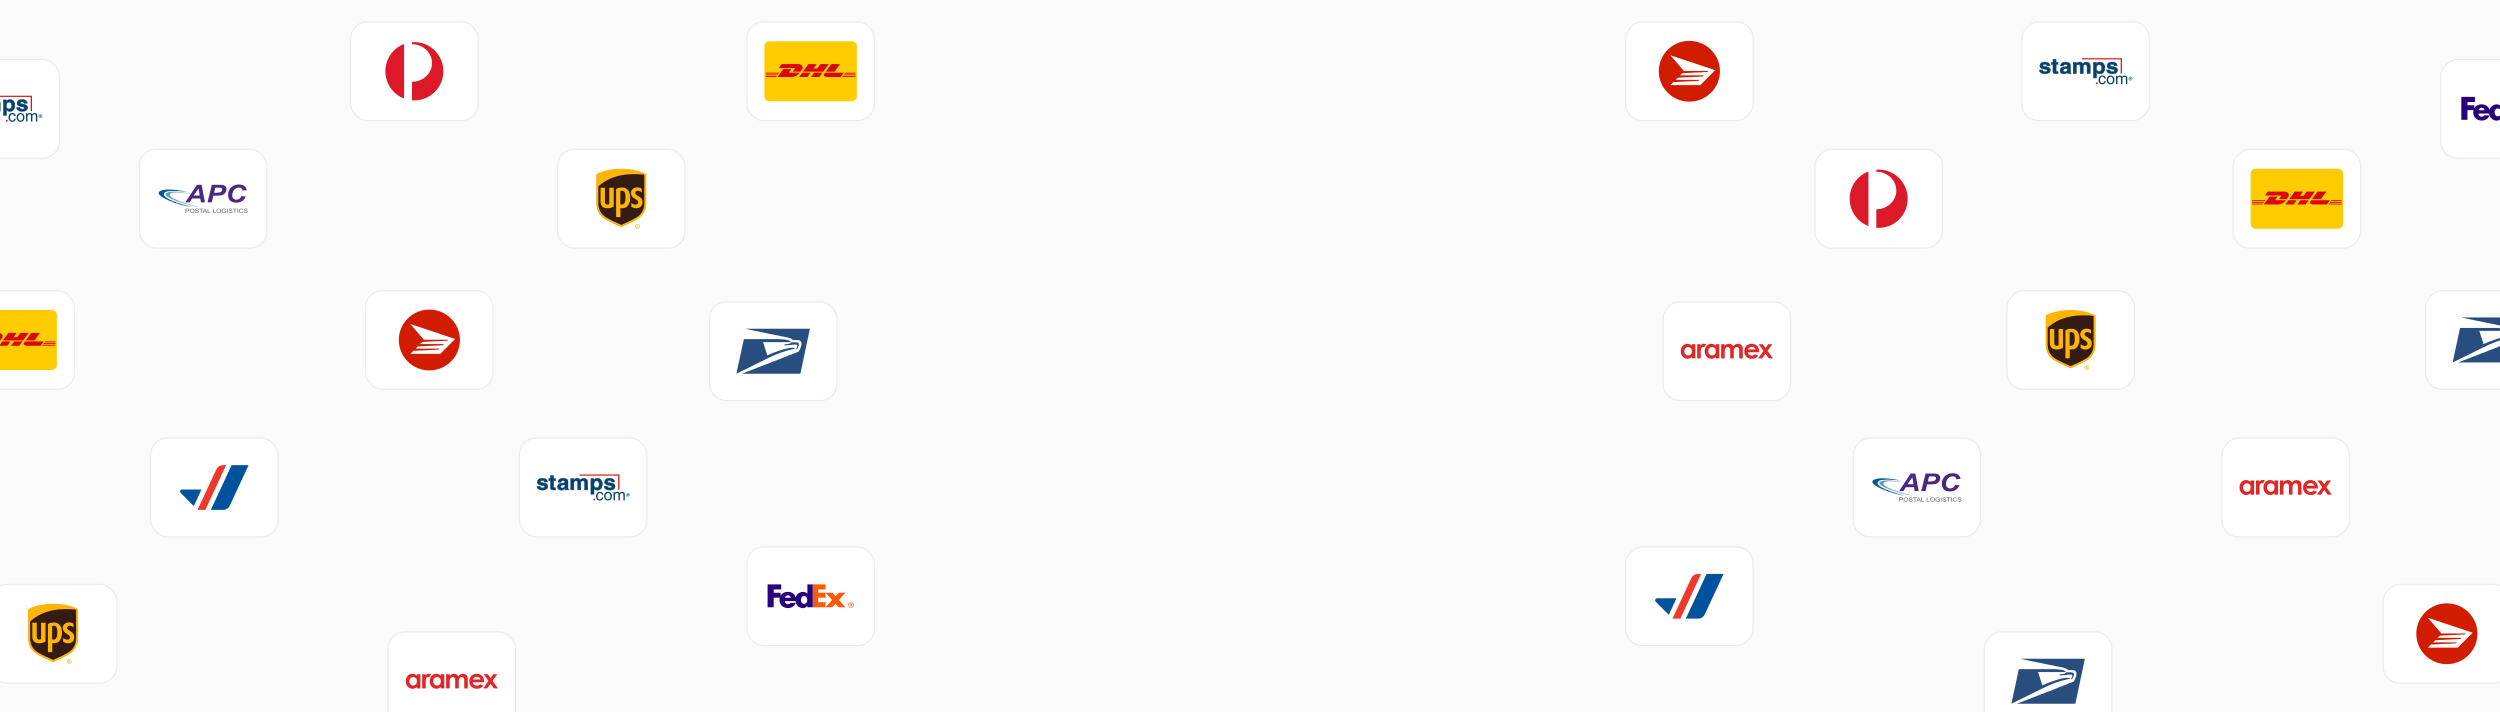 <?xml version="1.0" encoding="UTF-8"?> <svg xmlns="http://www.w3.org/2000/svg" fill="none" viewBox="0 0 2000 570"><rect x="0" y="0" width="2000" height="570" fill="#333333" stroke="none"/> <g clip-path="url(#a)"> <path fill="#FAFAFA" d="M0 0h2000v570H0z"></path> <rect width="103" height="80" x="597" y="17" fill="#fff" rx="14"></rect> <path fill="#FFCB01" d="M611.5 37a4 4 0 0 1 4-4h66a4 4 0 0 1 4 4v40a4 4 0 0 1-4 4h-66a4 4 0 0 1-4-4V37Z"></path> <path fill="#D80613" d="m625.251 51.273-2.292 3.166h12.489c.632 0 .624.242.315.67-.313.431-.837 1.18-1.157 1.62-.162.222-.455.627.515.627h5.107l1.514-2.091c.939-1.295.082-3.99-3.274-3.99l-13.217-.002Z"></path> <path fill="#D80613" d="m622.031 61.586 4.604-6.36h5.712c.632 0 .624.244.315.67l-1.165 1.614c-.162.222-.455.627.515.627h7.651c-.635.888-2.701 3.45-6.405 3.45h-11.227Zm26.362-3.45-2.497 3.45h-6.584l2.496-3.45h6.585Zm10.086-.782h-16.104l4.403-6.08h6.582l-2.523 3.487h2.937l2.527-3.488h6.581l-4.403 6.081Zm-.566.782-2.496 3.45h-6.582l2.497-3.45h6.581Zm-45.276 1.36h9.698l-.529.732h-9.169v-.731Zm0-1.36h10.684l-.53.732h-10.154v-.732Zm0 2.722h8.714l-.528.728h-8.186v-.728Zm71.727-.63h-9.663l.53-.731h9.133v.731Zm0 1.358h-10.645l.526-.728h10.119v.728Zm-8.148-3.45h8.148v.733h-8.678l.53-.733Zm-4.218-6.863-4.404 6.081h-6.975l4.407-6.08h6.972Zm-11.943 6.863s-.48.67-.715.99c-.825 1.136-.096 2.459 2.602 2.459h10.571l2.496-3.45h-14.954Z"></path> <rect width="102" height="79" x="597.5" y="17.5" stroke="#000" stroke-opacity=".08" rx="13.5"></rect> <rect width="103" height="80" x="-43" y="232" fill="#fff" rx="14"></rect> <path fill="#FFCB01" d="M-28.5 252a4 4 0 0 1 4-4h66a4 4 0 0 1 4 4v40a4 4 0 0 1-4 4h-66a4 4 0 0 1-4-4v-40Z"></path> <path fill="#D80613" d="m-14.75 266.273-2.29 3.166h12.488c.632 0 .624.242.315.669-.313.432-.837 1.18-1.157 1.62-.162.223-.455.628.515.628H.228l1.514-2.091c.939-1.295.082-3.99-3.274-3.99l-13.217-.002Z"></path> <path fill="#D80613" d="m-17.968 276.586 4.603-6.359h5.712c.632 0 .624.243.315.669l-1.165 1.614c-.162.222-.455.627.515.627h7.65c-.634.887-2.7 3.449-6.404 3.449h-11.226Zm26.36-3.45-2.496 3.45H-.688l2.496-3.45h6.585Zm10.087-.782H2.375l4.403-6.081h6.582l-2.523 3.488h2.937l2.527-3.488h6.581l-4.403 6.081Zm-.566.782-2.496 3.45H8.835l2.497-3.45h6.581Zm-45.276 1.361h9.698l-.529.732h-9.169v-.732Zm0-1.361h10.684l-.53.732h-10.154v-.732Zm0 2.722h8.714l-.527.728h-8.187v-.728Zm71.727-.629h-9.663l.53-.732h9.133v.732Zm0 1.357H33.72l.526-.728h10.12v.728Zm-8.148-3.45h8.148v.733h-8.678l.53-.733Zm-4.218-6.863-4.404 6.081H20.62l4.407-6.081h6.972Zm-11.943 6.863s-.48.669-.715.989c-.825 1.137-.096 2.46 2.602 2.46h10.57l2.497-3.449H20.055Z"></path> <rect width="102" height="79" x="-42.5" y="232.5" stroke="#000" stroke-opacity=".08" rx="13.5"></rect> <rect width="103" height="80" x="445.553" y="119" fill="#fff" rx="14"></rect> <path fill="#341B14" d="M497.052 181.211c.406-.199 10.958-4.67 14.306-7.353 3.449-2.782 5.275-6.756 5.275-11.526v-22.356l-.304-.099c-8.421-4.471-18.871-4.173-19.378-4.173-.406 0-10.856-.298-19.276 4.173l-.203.099v22.456c0 4.769 1.826 8.744 5.275 11.526 3.348 2.682 13.9 7.154 14.305 7.253Z"></path> <path fill="#FFB406" d="M497.053 181.708s-11.16-4.769-14.609-7.452c-3.653-2.981-5.378-7.055-5.378-11.725v-23.25c8.827-4.67 19.987-4.273 19.987-4.273s11.16-.397 19.987 4.273v23.151c0 4.67-1.725 8.744-5.378 11.725-3.449 2.782-14.609 7.551-14.609 7.551Zm-18.363-19.177c0 4.372 1.623 7.949 4.768 10.433 2.841 2.286 11.262 5.962 13.595 6.956 2.333-.994 10.856-4.77 13.595-6.956 3.145-2.484 4.768-6.16 4.768-10.433v-22.853c-11.768-1.093-25.769-.496-36.726 9.44v13.413Z"></path> <path fill="#FFB406" d="M508.315 159.252c1.521.894 2.13 1.491 2.232 2.584 0 1.192-.812 1.887-2.131 1.887-1.116 0-2.435-.596-3.348-1.391v3.18c1.116.596 2.435 1.093 3.855 1.093 3.45 0 5.073-2.385 5.073-4.571.102-1.987-.507-3.577-3.449-5.266-1.319-.795-2.334-1.292-2.334-2.484s1.116-1.689 2.029-1.689c1.218 0 2.435.695 3.145 1.391v-2.981c-.608-.497-1.927-1.192-3.855-1.093-2.333.1-4.768 1.689-4.768 4.471.101 1.888.71 3.279 3.551 4.869Zm-11.972 7.154c.304.099.812.199 1.623.199 3.957 0 6.189-3.478 6.189-8.446 0-5.067-2.333-8.147-6.493-8.147-1.928 0-3.45.397-4.769 1.192v22.455h3.45v-7.253Zm0-13.513c.304-.099.812-.298 1.217-.298 2.03 0 2.841 1.59 2.841 5.465 0 3.776-1.014 5.564-3.043 5.564-.508 0-.914-.099-1.116-.199v-10.532h.101Zm-10.653 13.712c2.131 0 3.957-.497 5.276-1.391V150.21h-3.551v13.017c-.406.298-.913.397-1.623.397-1.624 0-1.827-1.49-1.827-2.385V150.21h-3.55v10.831c0 3.676 1.826 5.564 5.275 5.564Zm23.639 13.414v2.285h.406v-.894h.101l.609.894h.507s-.608-.894-.71-.994c.305-.099.508-.298.508-.596s-.203-.695-.812-.695h-.609Zm.609.298c.304 0 .406.198.406.298 0 .199-.102.397-.508.397h-.101v-.695h.203Z"></path> <path fill="#FFB406" d="M511.561 181.112c0 .795-.711 1.49-1.522 1.49-.812 0-1.522-.695-1.522-1.49s.71-1.49 1.522-1.49c.913 0 1.522.695 1.522 1.49Zm-1.522-1.888c-1.015 0-1.928.795-1.928 1.888 0 .994.812 1.888 1.928 1.888 1.014 0 1.927-.795 1.927-1.888 0-.994-.913-1.888-1.927-1.888Z"></path> <rect width="102" height="79" x="446.053" y="119.5" stroke="#000" stroke-opacity=".08" rx="13.5"></rect> <rect width="103" height="80" x="567" y="241" fill="#fff" rx="14"></rect> <path fill="#284E80" fill-rule="evenodd" d="M596.79 263.181h.271l.454.089.542.091 1.447.363 1.99.36 1.086.274 1.177.27 1.266.181 1.265.362 1.358.18 1.356.363 4.342.813 1.358.362 1.447.271 1.264.272 1.359.271 1.265.271 1.268.182 1.085.272 1.086.18.904.27.814.183.723.088.633.092.454.091.27.09h.18l1.178.271 1.085.181.905.272.723.18.725.272.542.182.723.361.271.181.453.451v.092l.092.09v.09h3.887l.364.091h.361l.271.09h.271l.272.091.724.36.09.183.633.994.182 1.175-.182 1.449-.451 1.356-.544 1.356-.544 1.087-.451.724-.18.271-.181.092-.453.178-.633.272-.906.362-.995.364-1.265.541-1.357.542-1.538.544-1.719.723-1.81.634-1.807.722-3.98 1.63-2.082.814-2.081.725-2.079.9-2.17.817-2.082.722-1.991.907-2.079.725-1.9.722-3.619 1.447-1.628.633-1.538.543-1.356.541-1.175.453-.997.452-.812.273-.634.272-.363.089-.091.089h46.768l7.598-36H596.79v.181Z" clip-rule="evenodd"></path> <path fill="#284E80" fill-rule="evenodd" d="m631.798 274.85-.272.092-1.809.36h-.453l-.362.09h-.36l-.545.092-.27.09-.182.09-.091.183v.178l.183.182h.36l.362.09h.905l.543-.09h.542l1.268-.182h.634l.722-.091.633-.087.545-.093.631-.09h2.443l.27.09.183.093.18.27v.361l-.09.361-.09.453-.183.542-.27.634-.181.634-.09.361.18.182.181-.092.363-.362.18-.27.271-.453.272-.542.272-.634.27-.541.181-.544.09-.453v-.542l-.18-.453-.271-.271-.362-.271-.452-.182-.544-.09-.631-.091h-3.801l-.09.091h-.091l-.18.09-.182.363-.179.09-.181.181-.272.181Z" clip-rule="evenodd"></path> <path fill="#284E80" fill-rule="evenodd" d="M595.072 271.322 589.101 299l.273-.089.542-.361.904-.361 1.178-.634 1.355-.633 1.539-.814 1.809-.815 1.719-.905 1.809-.814 1.717-.905 1.719-.815 1.628-.814 1.358-.725 1.175-.541.905-.45.634-.273.903-.452.815-.453.994-.454.995-.541.906-.452 1.085-.453.995-.542 1.085-.451 1.086-.545 5.427-2.26 2.443-.815.361-.091.361-.178.453-.092 1.628-.543 1.901-.542.633-.092 1.899-.542 1.086-.18.361-.091.271-.092h.273l.27-.088.181-.182h.092v-.092l-.183-.36-.271-.09-.362-.092h-.361l-.541-.088h-.545l-.633.088-1.085.092-1.176.18-1.267.27-1.357.274-1.355.361-1.448.452-1.358.453-1.446.451-1.357.545-1.358.45-1.266.453-1.175.452-1.087.543-.904.361-.814.364-.634.361-3.436-10.674h21.891l.088-.452-.36-.454-.543-.271-.814-.271-.905-.271-2.353-.362-3.798-.271h-28.584Z" clip-rule="evenodd"></path> <rect width="102" height="79" x="567.5" y="241.5" stroke="#000" stroke-opacity=".08" rx="13.5"></rect> <rect width="103" height="80" x="415" y="350" fill="#fff" rx="14"></rect> <path fill="#07426F" stroke="#07426F" stroke-width=".35" d="M435.557 385.632c-.111-.574-.325-1.181-1.71-1.181s-1.531.489-1.531.844c0 1.417 5.926.388 5.926 3.696 0 2.616-2.668 3.089-4.147 3.089-2.104.033-4.447-.692-4.515-3.072h2.565c0 .759.505 1.316 2.07 1.316 1.274 0 1.582-.59 1.582-.928-.009-1.502-5.875-.371-5.875-3.73 0-1.317.855-3.004 3.822-3.004 1.847 0 4.054.438 4.276 2.97h-2.463Zm7.329-2.734h1.548v1.688h-1.548v4.877c0 .524 0 .726 1.026.726h.522v1.789h-1.497c-2.155 0-2.565-.776-2.565-1.941v-5.451h-1.283v-1.688h1.283v-2.431h2.488l.026 2.431Zm11.51 7.224c0 1.063.248 1.299.547 1.4v.355h-2.685a3.6 3.6 0 0 1-.231-1.063 3.919 3.919 0 0 1-1.384.987 3.968 3.968 0 0 1-1.677.312c-1.42 0-2.882-.759-2.882-2.616 0-1.857 1.171-2.65 2.762-2.869l2.24-.304c.385-.051.855-.203.855-.709 0-.996-1-1.046-1.641-1.046a1.343 1.343 0 0 0-1.051.284 1.31 1.31 0 0 0-.48.965h-2.394c.282-2.752 2.291-3.14 4.232-3.14 1.334 0 3.772.388 3.772 2.599l.017 4.845Zm-2.437-2.617a3.819 3.819 0 0 1-1.711.49c-.923.152-1.71.371-1.71 1.35-.004.149.024.297.082.434a1.058 1.058 0 0 0 .637.592c.142.049.294.068.444.054a2.049 2.049 0 0 0 1.48-.436c.416-.331.683-.811.743-1.336l.035-1.148Zm18.188 4.372h-2.488v-5.452c0-1.333-.607-1.789-1.351-1.789-1.249 0-1.711.776-1.711 1.84v5.384h-2.471v-5.384c0-.76 0-1.823-1.488-1.823-1.18 0-1.548.776-1.548 1.755v5.469h-2.488v-8.979h2.377v1.316c.245-.489.63-.897 1.107-1.173a2.863 2.863 0 0 1 1.578-.38 2.75 2.75 0 0 1 1.536.325c.469.256.851.642 1.098 1.11.265-.438.64-.801 1.09-1.053.45-.252.958-.383 1.475-.382 1.847 0 3.284 1.03 3.284 3.005v6.211Zm4.968-7.679c.277-.494.69-.9 1.191-1.172a3.054 3.054 0 0 1 1.64-.364c2.078 0 3.925 1.519 3.925 4.624 0 2.465-1.172 4.828-3.985 4.828a2.838 2.838 0 0 1-1.539-.307 2.778 2.778 0 0 1-1.129-1.078v4.642h-2.489v-12.473h2.386v1.3Zm2.198 5.975c1.599 0 2.044-1.688 2.044-2.718 0-1.418-.539-2.751-2.121-2.751-1.582 0-2.121 1.451-2.121 2.886s.599 2.583 2.198 2.583Zm12.049-4.541c-.111-.574-.325-1.181-1.711-1.181-1.385 0-1.53.489-1.53.844 0 1.417 5.926.388 5.926 3.696 0 2.616-2.668 3.089-4.148 3.089-2.146 0-4.48-.709-4.549-3.106h2.566c0 .76.496 1.317 2.06 1.317 1.275 0 1.582-.591 1.582-.929 0-1.502-5.866-.371-5.866-3.73 0-1.316.855-3.004 3.823-3.004 1.847 0 4.053.439 4.275 2.971l-2.428.033Z"></path> <path fill="#D91815" d="M476.107 400.249h-1.359v-1.342h1.334l.025 1.342Z"></path> <path fill="#07426F" d="M481.477 395.86a1.47 1.47 0 0 0-1.007-1.343 1.503 1.503 0 0 0-.592-.074c-1.393 0-1.847 1.316-1.847 2.489 0 1.173.282 2.532 1.839 2.532a1.724 1.724 0 0 0 1.099-.488c.294-.289.472-.673.5-1.082h1.094a2.61 2.61 0 0 1-.838 1.823 2.68 2.68 0 0 1-1.898.709c-1.881 0-3.001-1.409-3.001-3.317 0-2.05 1-3.688 3.223-3.688a2.428 2.428 0 0 1 2.329 1.478c.126.299.189.62.185.944l-1.086.017Zm4.952-2.422c2.146 0 3.121 1.79 3.121 3.494 0 1.705-.975 3.494-3.121 3.494-2.147 0-3.13-1.781-3.13-3.494 0-1.713.992-3.494 3.13-3.494Zm0 6.026c1.616 0 1.949-1.646 1.949-2.532 0-.886-.333-2.531-1.949-2.531-1.617 0-1.95 1.645-1.95 2.531 0 .886.333 2.532 1.95 2.532Zm4.404-5.832h1.06v.937c.21-.345.507-.631.862-.829a2.391 2.391 0 0 1 1.165-.302 1.85 1.85 0 0 1 1.065.263c.32.193.572.479.722.818a2.43 2.43 0 0 1 .887-.797 2.486 2.486 0 0 1 1.165-.284c.291-.009.581.044.849.155a2.012 2.012 0 0 1 1.143 1.225c.09.274.119.563.086.848v4.583h-1.103v-4.279c0-.911-.282-1.527-1.249-1.527a1.717 1.717 0 0 0-1.152.57 1.676 1.676 0 0 0-.421 1.202v4.034h-1.129v-4.583c0-.557-.222-1.223-1.052-1.223-.641 0-1.77.405-1.77 2.202v3.604h-1.128v-6.617Zm12.567 1.211c.286.285.428.63.428 1.033 0 .415-.146.764-.438 1.049a1.422 1.422 0 0 1-1.023.412c-.411 0-.757-.141-1.039-.422a1.415 1.415 0 0 1-.422-1.039c0-.427.152-.782.456-1.065a1.434 1.434 0 0 1 1.005-.396c.403 0 .748.143 1.033.428Zm-1.033-.178c-.335 0-.622.121-.858.364-.233.238-.349.52-.349.847 0 .338.118.626.355.862.235.237.519.355.852.355.332 0 .615-.119.851-.357.235-.239.353-.526.353-.86 0-.325-.117-.607-.351-.847a1.148 1.148 0 0 0-.853-.364Zm-.216 1.451v.573h-.424v-1.62l.45.002c.201 0 .312.001.335.002a.777.777 0 0 1 .319.083c.144.08.216.208.216.387 0 .136-.038.234-.115.295a.52.52 0 0 1-.279.109.556.556 0 0 1 .23.093c.095.077.142.198.142.363v.145l.002.047a.42.42 0 0 0 .012.048l.014.046h-.404a1.1 1.1 0 0 1-.026-.224.748.748 0 0 0-.026-.199.2.2 0 0 0-.119-.119.488.488 0 0 0-.144-.025l-.094-.006h-.089Zm.165-.292a.393.393 0 0 0 .232-.059c.055-.04.083-.104.083-.192 0-.089-.044-.15-.131-.185a.717.717 0 0 0-.246-.034h-.103v.47h.165Z"></path> <path fill="#D91815" d="M463.648 379.573h31.939v12.346h-1.043v-11.393h-30.896v-.953Z"></path> <rect width="102" height="79" x="415.5" y="350.5" stroke="#000" stroke-opacity=".08" rx="13.5"></rect> <rect width="103" height="80" x="597" y="437" fill="#fff" rx="14"></rect> <path fill="#FF5A00" d="M682.505 484.033c0-1.056-.753-1.83-1.789-1.83-1.034 0-1.788.774-1.788 1.83 0 1.055.754 1.827 1.788 1.827 1.036 0 1.789-.773 1.789-1.827Zm-2.259.094v1.195h-.388v-2.636h.964c.565 0 .824.246.824.725 0 .295-.2.528-.458.562v.011c.224.036.306.235.352.599.035.235.082.644.166.74h-.458c-.107-.247-.096-.598-.179-.892-.068-.223-.187-.304-.444-.304h-.377v.001l-.002-.001Zm.481-.341c.376 0 .484-.199.484-.376 0-.208-.108-.372-.484-.372h-.481v.749h.481v-.001Zm-2.225.247c0-1.302 1.038-2.181 2.212-2.181 1.179 0 2.215.879 2.215 2.181 0 1.299-1.036 2.18-2.215 2.18-1.174 0-2.212-.881-2.212-2.18Zm-7.668 1.8-2.55-2.849-2.529 2.849h-5.32l5.2-5.818-5.2-5.82h5.486l2.577 2.827 2.479-2.827h5.294l-5.173 5.795 5.245 5.843h-5.509Zm-20.615 0V467.5h10.216v4.086h-5.888v2.609h5.888v3.932h-5.888v3.609h5.888v4.097h-10.216Z"></path> <path fill="#29007C" d="M645.908 467.5v7.503h-.047c-.954-1.092-2.147-1.473-3.53-1.473-2.833 0-4.968 1.92-5.717 4.456-.855-2.795-3.058-4.508-6.326-4.508-2.654 0-4.749 1.186-5.843 3.119v-2.402h-5.485v-2.608h5.986v-4.086h-10.875v18.332h4.889v-7.706h4.873a7.295 7.295 0 0 0-.223 1.813c0 3.822 2.933 6.508 6.677 6.508 3.148 0 5.224-1.473 6.321-4.155h-4.19c-.567.807-.997 1.046-2.13 1.046-1.314 0-2.447-1.142-2.447-2.494h8.532c.37 3.037 2.746 5.655 6.006 5.655a4.18 4.18 0 0 0 3.481-1.852h.048v1.187h4.31v-18.334h-4.31v-.001Zm-17.931 10.682c.272-1.165 1.179-1.926 2.311-1.926 1.246 0 2.107.738 2.333 1.926h-4.644Zm15.315 4.861c-1.588 0-2.575-1.474-2.575-3.014 0-1.645.859-3.227 2.575-3.227 1.782 0 2.491 1.582 2.491 3.227 0 1.56-.751 3.014-2.491 3.014Z"></path> <rect width="102" height="79" x="597.5" y="437.5" stroke="#000" stroke-opacity=".08" rx="13.5"></rect> <rect width="103" height="80" x="280" y="17" fill="#fff" rx="14"></rect> <path fill="#DC1928" d="M308.305 57.018c0 9.989 6.217 18.494 14.978 21.823V35.195c-8.761 3.33-14.978 11.834-14.978 21.823ZM331.5 33.675c-.654 0-1.272.036-1.891.072v1.629h.11c8.834.072 15.924 6.84 15.887 15.128-.072 8.251-7.198 14.91-15.997 14.91v14.839c.619.072 1.273.072 1.891.072 12.797 0 23.195-10.46 23.195-23.343-.036-12.848-10.434-23.307-23.195-23.307Z"></path> <rect width="102" height="79" x="280.5" y="17.5" stroke="#000" stroke-opacity=".08" rx="13.5"></rect> <rect width="103" height="80" x="292" y="232" fill="#fff" rx="14"></rect> <path fill="#D11C00" fill-rule="evenodd" d="M343.441 247.675c-13.491 0-24.4 10.876-24.4 24.324 0 13.451 10.909 24.326 24.4 24.326 13.491 0 24.518-10.875 24.518-24.326 0-13.449-11.027-24.324-24.518-24.324Z" clip-rule="evenodd"></path> <path fill="#fff" fill-rule="evenodd" d="m336.05 275.273 1.761-1.752 20.059-.938.82-.82h-19.588l-10.792-12.512 35.778 11.928-11.849 11.933H328.31l2.346-2.459 20.058-.936.821-.817h-19.003l1.759-1.757 19.942-.934.938-.936H336.05Z" clip-rule="evenodd"></path> <rect width="102" height="79" x="292.5" y="232.5" stroke="#000" stroke-opacity=".08" rx="13.5"></rect> <rect width="103" height="80" x="310" y="505" fill="#fff" rx="14"></rect> <path fill="#E12626" d="M333.459 540.591a5.16 5.16 0 0 0-1.645-1.151 4.751 4.751 0 0 0-1.903-.388c-1.469 0-2.715.562-3.745 1.681-1.027 1.121-1.54 2.558-1.542 4.312 0 1.692.53 3.108 1.591 4.244 1.061 1.14 2.319 1.711 3.773 1.711a4.614 4.614 0 0 0 1.806-.348c.556-.234 1.11-.614 1.662-1.145v1.203h2.841v-11.36h-2.838v1.241Zm-.752 6.861c-.584.625-1.319.934-2.206.935a2.836 2.836 0 0 1-2.169-.954c-.588-.635-.882-1.445-.882-2.427 0-.979.29-1.778.867-2.403.578-.625 1.302-.934 2.176-.934.895 0 1.634.307 2.218.919.584.615.773 1.315.771 2.305 0 1.013-.189 1.935-.775 2.559Zm19.881-6.861a5.207 5.207 0 0 0-1.643-1.151 4.774 4.774 0 0 0-1.907-.388c-1.466 0-2.716.562-3.743 1.681-1.028 1.121-1.54 2.558-1.542 4.312-.002 1.692.527 3.108 1.59 4.244 1.062 1.14 2.319 1.711 3.775 1.711a4.59 4.59 0 0 0 1.802-.348c.556-.234 1.11-.614 1.662-1.145v1.203h2.841v-11.36h-2.835v1.241Zm-.752 6.861c-.584.625-1.322.934-2.205.935a2.846 2.846 0 0 1-2.173-.954c-.587-.635-.881-1.445-.879-2.427.001-.979.288-1.778.866-2.403.578-.625 1.303-.934 2.177-.934.892 0 1.632.307 2.217.919.584.615.771 1.315.77 2.305 0 1.013-.188 1.935-.773 2.559Zm20.682-7.825c-.611-.376-1.316-.563-2.121-.563a4.456 4.456 0 0 0-2.148.526c-.655.349-1.207.86-1.66 1.536-.345-.676-.801-1.188-1.368-1.538a3.592 3.592 0 0 0-1.915-.53c-.7 0-1.346.133-1.939.401-.593.265-1.132.668-1.617 1.208v-1.317h-2.843l-.003 11.36h2.84l.002-5.04c.002-1.089.098-1.888.289-2.396.192-.507.481-.9.866-1.182a2.155 2.155 0 0 1 1.29-.421c.422.001.786.112 1.085.335.299.222.522.561.672 1.016.15.455.224 1.188.224 2.204l-.005 5.484h2.845v-5.109c.003-1.084.097-1.87.284-2.358.189-.491.477-.872.863-1.151a2.188 2.188 0 0 1 1.312-.416c.64 0 1.117.229 1.439.681.322.457.481 1.327.481 2.609l-.004 5.744h2.841l.004-6.653c0-1.365-.133-2.351-.399-2.955-.266-.607-.704-1.099-1.316-1.475m11.632 7.735c-.76.756-1.67 1.134-2.727 1.134-.887-.001-1.611-.245-2.184-.728-.571-.483-.921-1.134-1.054-1.954l9.114.006.012-.541c0-1.872-.556-3.376-1.672-4.52-1.113-1.14-2.562-1.71-4.343-1.712-1.677 0-3.073.571-4.183 1.718-1.114 1.143-1.669 2.582-1.669 4.315-.002 1.694.555 3.1 1.667 4.224 1.112 1.127 2.556 1.688 4.327 1.688 1.142.001 2.126-.202 2.959-.61.829-.406 1.542-1.036 2.137-1.886l-2.384-1.134Zm-4.791-5.222c.597-.439 1.291-.658 2.081-.657.732 0 1.372.195 1.92.586.554.393.923.9 1.11 1.525l-6.152-.003c.318-.693.666-1.177 1.041-1.451m14.683 2.559 3.841-5.351h-3.24l-2.223 3.097-2.231-3.097h-3.29l3.88 5.383-4.29 5.979h3.24l2.67-3.724 2.686 3.724h3.292l-4.335-6.011ZM343.135 539c-.526 0-.984.099-1.368.292-.378.189-.812.535-1.301 1.042v-.984h-2.712v11.36h2.841l-.002-5.908c0-2.166.599-3.251 2.048-3.251.251 0 .507.054.765.151a14.282 14.282 0 0 1 1.608-2.189c-.649-.333-1.276-.513-1.879-.513"></path> <rect width="102" height="79" x="310.5" y="505.5" stroke="#000" stroke-opacity=".08" rx="13.5"></rect> <rect width="103" height="80" x="120" y="350" fill="#fff" rx="14"></rect> <path fill="#00529C" d="M198.872 372.13h-13.588l-16.608 35.74h9.809c2.471 0 4.377-1.299 5.479-3.664 1.103-2.364 14.908-32.076 14.908-32.076Z"></path> <path fill="#EF3829" d="M178.417 372.13c-2.471 0-4.379 1.306-5.48 3.666l-14.905 32.074h6.26l16.61-35.74h-2.485Z"></path> <path fill="#00529C" d="M161.194 391.628h-15.46a1.617 1.617 0 0 0-1.485 1.002 1.598 1.598 0 0 0-.121.618c0 .445.176.852.472 1.142l10.443 10.48 6.151-13.242Z"></path> <rect width="102" height="79" x="120.5" y="350.5" stroke="#000" stroke-opacity=".08" rx="13.5"></rect> <rect width="103" height="80" x="111" y="119" fill="#fff" rx="14"></rect> <path fill="#005996" d="M149.759 153.46s-16.42-3.796-21.894-.46c-5.915 3.609 15.894 11.625 25.26 12.578 0 0-22.88-5.531-22.098-10.535.629-4.119 18.001-1.481 18.732-1.583Z"></path> <path fill="#669BC0" d="M151.902 154.924s-14.194-3.302-18.784-.511c-4.946 3.013 18.07 10.382 25.889 11.165 0 0-23.798-5.718-23.152-9.905.544-3.438 15.435-.664 16.047-.749Z"></path> <path fill="#4B2682" d="M160.213 158.77h-6.493l-1.972 3.098h-3.468l9.265-14.025h3.739l2.669 14.025h-3.196l-.544-3.098Zm-.408-2.332-.952-5.65-3.96 5.65h4.912Zm9.588 5.43h-3.383l3.434-14.025h6.663c1.19 0 2.125.119 2.805.358.697.238 1.241.629 1.632 1.191.407.545.611 1.209.611 1.974 0 .715-.153 1.396-.476 2.06-.322.664-.713 1.208-1.172 1.6a4.944 4.944 0 0 1-1.496.919c-.544.204-1.258.357-2.176.476-.527.068-1.513.103-2.975.103h-2.159l-1.308 5.344Zm1.852-7.676h1.037c1.785 0 2.975-.102 3.57-.29.595-.187 1.071-.493 1.411-.919.34-.425.51-.885.51-1.395 0-.341-.085-.613-.255-.834-.17-.222-.425-.375-.731-.477-.323-.102-1.02-.153-2.125-.153h-2.414l-1.003 4.068Zm21.911 2.621 3.4.442c-.663 1.583-1.666 2.775-2.992 3.609-1.326.834-2.872 1.242-4.657 1.242-2.006 0-3.57-.511-4.709-1.549-1.139-1.038-1.7-2.536-1.7-4.493 0-1.6.374-3.047 1.139-4.374a7.5 7.5 0 0 1 3.145-3.03 9.373 9.373 0 0 1 4.385-1.055c1.768 0 3.213.408 4.301 1.225 1.088.817 1.734 1.924 1.938 3.319l-3.23.273c-.187-.817-.527-1.413-1.037-1.77-.51-.375-1.19-.545-2.04-.545-.934 0-1.801.238-2.617.732-.816.476-1.462 1.242-1.938 2.28-.493 1.039-.731 2.06-.731 3.081 0 1.123.323 1.991.952 2.604s1.411.919 2.346.919c.867 0 1.666-.238 2.396-.732.748-.51 1.292-1.225 1.649-2.178Z"></path> <path fill="#606060" d="M148.468 170.327v-3.353h1.444c.34 0 .595.017.748.068.221.051.391.17.527.324a.858.858 0 0 1 .204.578c0 .307-.102.545-.323.732-.221.187-.578.289-1.105.289h-.969v1.362h-.526Zm.509-1.753h.986c.306 0 .544-.051.68-.153a.55.55 0 0 0 .221-.46.574.574 0 0 0-.102-.34.458.458 0 0 0-.255-.187c-.102-.034-.289-.051-.544-.051h-.969v1.191h-.017Zm2.907.119c0-.579.17-1.004.527-1.311.357-.306.782-.459 1.309-.459.34 0 .646.068.918.204.272.136.493.34.663.596.17.255.238.578.238.936 0 .493-.153.902-.476 1.208-.34.341-.799.511-1.36.511s-1.02-.17-1.36-.528a1.606 1.606 0 0 1-.459-1.157Zm.527.017c0 .408.119.732.374.953.255.221.561.34.918.34.374 0 .68-.119.935-.34.255-.238.374-.562.374-1.021 0-.289-.068-.545-.187-.766a1.339 1.339 0 0 0-.442-.426c-.187-.119-.425-.153-.663-.153-.374 0-.697.119-.935.341-.255.238-.374.578-.374 1.072Zm3.587.545.476-.034a.756.756 0 0 0 .169.425.977.977 0 0 0 .391.255c.17.068.357.085.561.085.306 0 .527-.051.697-.153.17-.102.255-.238.255-.408a.418.418 0 0 0-.085-.255.684.684 0 0 0-.272-.188c-.119-.051-.391-.119-.782-.204-.357-.085-.612-.153-.765-.238a1.023 1.023 0 0 1-.356-.29.678.678 0 0 1-.119-.408c0-.272.119-.494.357-.664.237-.17.577-.255.985-.255.289 0 .527.034.748.119.221.085.374.204.493.34a.836.836 0 0 1 .187.528l-.493.034a.601.601 0 0 0-.272-.477c-.153-.102-.374-.153-.663-.153-.289 0-.51.051-.646.136-.136.086-.221.205-.221.358 0 .136.051.238.17.323.102.068.357.153.748.222.374.068.646.136.799.187.238.085.408.204.527.34.119.136.17.307.17.494a.867.867 0 0 1-.187.527 1.143 1.143 0 0 1-.51.358c-.221.085-.476.119-.782.119-.476 0-.85-.102-1.121-.306a.98.98 0 0 1-.459-.817Zm4.708 1.072v-2.945h-1.257v-.391h3.025v.391h-1.258v2.945h-.51Zm1.462 0 1.462-3.353h.544l1.564 3.353h-.578l-.442-1.021h-1.598l-.408 1.021h-.544Zm1.088-1.379h1.292l-.391-.919c-.119-.289-.204-.51-.272-.697a4.724 4.724 0 0 1-.204.646l-.425.97Zm2.856 1.379v-3.353h.51v2.945h1.87v.391h-2.38v.017Zm4.249 0v-3.353h.51v2.945h1.87v.391h-2.38v.017Zm2.856-1.634c0-.579.17-1.004.527-1.311.357-.306.782-.459 1.309-.459.34 0 .646.068.918.204.272.136.493.34.663.596.17.255.238.578.238.936 0 .493-.153.902-.476 1.208-.34.341-.799.511-1.36.511s-1.02-.17-1.36-.528a1.606 1.606 0 0 1-.459-1.157Zm.51.017c0 .408.119.732.374.953.255.221.561.34.918.34.374 0 .68-.119.935-.34.255-.221.374-.562.374-1.021 0-.289-.068-.545-.187-.766a1.339 1.339 0 0 0-.442-.426 1.462 1.462 0 0 0-.663-.153c-.374 0-.697.119-.935.341-.255.238-.374.578-.374 1.072Zm5.559.306v-.391h1.615v1.242c-.255.171-.51.307-.765.392a2.736 2.736 0 0 1-.816.136c-.374 0-.697-.068-1.003-.204a1.585 1.585 0 0 1-.697-.596c-.17-.255-.255-.562-.255-.936 0-.358.085-.681.255-.953a1.44 1.44 0 0 1 .68-.596c.272-.136.612-.187.986-.187.272 0 .527.034.731.119.204.085.374.187.51.323.136.137.238.324.306.562l-.459.102c-.068-.187-.136-.323-.238-.425-.085-.102-.221-.171-.374-.222a1.603 1.603 0 0 0-.51-.085c-.272 0-.51.051-.714.153a1.134 1.134 0 0 0-.476.46c-.119.204-.187.46-.187.749 0 .442.136.783.391 1.004.255.221.595.34 1.02.34.204 0 .408-.034.612-.102.204-.068.374-.153.493-.238v-.63h-1.105v-.017Zm2.448 1.311v-3.353h.509v3.353h-.509Zm1.223-1.072.476-.034a.75.75 0 0 0 .17.425.977.977 0 0 0 .391.255c.17.068.357.085.561.085.306 0 .527-.051.697-.153.17-.102.255-.238.255-.408a.418.418 0 0 0-.085-.255.684.684 0 0 0-.272-.188c-.119-.051-.391-.119-.782-.204-.357-.085-.612-.153-.765-.238a1.017 1.017 0 0 1-.357-.29.678.678 0 0 1-.119-.408c0-.272.119-.494.357-.664.238-.17.578-.255.986-.255.289 0 .527.034.748.119.221.085.374.204.493.34a.836.836 0 0 1 .187.528l-.493.034a.601.601 0 0 0-.272-.477c-.153-.102-.374-.153-.663-.153-.289 0-.51.051-.646.136-.136.086-.221.205-.221.358 0 .136.051.238.17.323.119.085.357.153.748.222.374.068.646.136.799.187.238.085.408.204.527.34.119.136.17.307.17.494a.867.867 0 0 1-.187.527 1.143 1.143 0 0 1-.51.358c-.221.085-.476.119-.782.119-.476 0-.85-.102-1.122-.306-.306-.205-.459-.477-.459-.817Zm4.692 1.072v-2.945h-1.258v-.391h3.026v.391h-1.258v2.945h-.51Zm2.38 0v-3.353h.51v3.353h-.51Zm4.08-1.175.509.12c-.118.374-.305.663-.594.834-.272.187-.629.272-1.02.272-.357 0-.663-.068-.901-.187a1.47 1.47 0 0 1-.612-.596 1.951 1.951 0 0 1-.238-.97c0-.375.085-.681.238-.936.153-.256.374-.443.646-.579.272-.136.578-.187.918-.187.374 0 .68.085.952.255.272.17.442.409.56.732l-.492.102c-.17-.459-.51-.698-1.02-.698-.255 0-.476.051-.663.136a.936.936 0 0 0-.442.443c-.119.204-.17.443-.17.749 0 .459.119.8.34 1.038.221.221.527.341.901.341.272 0 .51-.069.714-.205.187-.17.306-.374.374-.664Zm.968.103.476-.034a.75.75 0 0 0 .17.425.977.977 0 0 0 .391.255c.17.068.357.085.561.085.306 0 .527-.051.697-.153.17-.102.255-.238.255-.408a.418.418 0 0 0-.085-.255.684.684 0 0 0-.272-.188c-.119-.051-.391-.119-.782-.204-.357-.085-.612-.153-.765-.238a1.017 1.017 0 0 1-.357-.29.678.678 0 0 1-.119-.408c0-.272.119-.494.357-.664.238-.17.578-.255.986-.255.289 0 .527.034.748.119.221.085.374.204.493.34a.836.836 0 0 1 .187.528l-.493.034a.601.601 0 0 0-.272-.477c-.153-.102-.374-.153-.663-.153-.289 0-.51.051-.646.136-.136.086-.221.205-.221.358 0 .136.051.238.17.323.119.085.357.153.748.222.374.068.646.136.799.187.238.085.408.204.527.34.119.136.17.307.17.494a.867.867 0 0 1-.187.527 1.143 1.143 0 0 1-.51.358c-.221.085-.476.119-.782.119-.476 0-.85-.102-1.122-.306a.98.98 0 0 1-.459-.817Z"></path> <rect width="102" height="79" x="111.5" y="119.5" stroke="#000" stroke-opacity=".08" rx="13.5"></rect> <rect width="103" height="80" x="-55" y="47" fill="#fff" rx="14"></rect> <path fill="#07426F" stroke="#07426F" stroke-width=".35" d="M.147 88.877H-2.34v-5.452c0-1.333-.607-1.789-1.351-1.789-1.249 0-1.71.777-1.71 1.84v5.384h-2.472v-5.384c0-.76 0-1.823-1.488-1.823-1.18 0-1.548.777-1.548 1.756v5.468h-2.488v-8.98h2.377v1.317c.245-.49.63-.897 1.107-1.173a2.86 2.86 0 0 1 1.578-.38 2.749 2.749 0 0 1 1.536.326 2.7 2.7 0 0 1 1.098 1.11c.265-.44.64-.802 1.09-1.054.45-.251.958-.383 1.475-.381 1.847 0 3.284 1.03 3.284 3.004v6.211Zm4.968-7.68c.277-.493.69-.9 1.19-1.171a3.06 3.06 0 0 1 1.64-.365c2.079 0 3.926 1.52 3.926 4.625 0 2.464-1.172 4.827-3.985 4.827a2.828 2.828 0 0 1-1.54-.307 2.78 2.78 0 0 1-1.128-1.077v4.642H2.73V79.898h2.385v1.3Zm2.198 5.975c1.6 0 2.044-1.688 2.044-2.717 0-1.418-.539-2.751-2.12-2.751-1.583 0-2.122 1.451-2.122 2.886 0 1.434.599 2.582 2.198 2.582Zm12.049-4.54c-.111-.574-.325-1.181-1.71-1.181-1.386 0-1.531.489-1.531.844 0 1.417 5.926.388 5.926 3.696 0 2.616-2.668 3.089-4.148 3.089-2.146 0-4.48-.71-4.549-3.106h2.566c0 .76.496 1.316 2.06 1.316 1.275 0 1.582-.59 1.582-.928 0-1.502-5.866-.371-5.866-3.73 0-1.317.855-3.004 3.823-3.004 1.847 0 4.053.439 4.275 2.97l-2.428.034Z"></path> <path fill="#D91815" d="M6.107 97.249h-1.36v-1.342h1.335l.025 1.342Z"></path> <path fill="#07426F" d="M11.477 92.86a1.453 1.453 0 0 0-.492-1.046 1.492 1.492 0 0 0-1.107-.371c-1.393 0-1.847 1.316-1.847 2.49 0 1.172.283 2.53 1.839 2.53a1.72 1.72 0 0 0 1.099-.487c.294-.289.472-.673.5-1.082h1.095a2.61 2.61 0 0 1-.84 1.823 2.68 2.68 0 0 1-1.897.709c-1.881 0-3.001-1.41-3.001-3.317 0-2.05 1-3.688 3.223-3.688a2.458 2.458 0 0 1 1.783.68 2.394 2.394 0 0 1 .731 1.743l-1.086.016Zm4.952-2.422c2.146 0 3.12 1.79 3.12 3.494 0 1.705-.974 3.494-3.12 3.494-2.147 0-3.13-1.78-3.13-3.494 0-1.713.992-3.494 3.13-3.494Zm0 6.026c1.616 0 1.95-1.646 1.95-2.532 0-.886-.334-2.532-1.95-2.532-1.616 0-1.95 1.646-1.95 2.532 0 .886.334 2.532 1.95 2.532Zm4.404-5.832h1.06v.937c.21-.345.507-.63.862-.829a2.384 2.384 0 0 1 1.165-.302 1.85 1.85 0 0 1 1.065.263c.32.193.572.479.722.818.224-.335.53-.608.887-.797a2.473 2.473 0 0 1 1.165-.284 2.052 2.052 0 0 1 1.556.645 1.995 1.995 0 0 1 .522 1.583v4.583h-1.103V92.97c0-.911-.282-1.527-1.249-1.527a1.715 1.715 0 0 0-1.151.57 1.674 1.674 0 0 0-.422 1.202v4.034h-1.129v-4.583c0-.557-.222-1.223-1.052-1.223-.64 0-1.77.405-1.77 2.202v3.604h-1.128v-6.617ZM33.4 91.843c.285.286.428.63.428 1.033 0 .415-.146.765-.438 1.049a1.419 1.419 0 0 1-1.023.412c-.41 0-.757-.14-1.039-.422a1.412 1.412 0 0 1-.422-1.039c0-.427.152-.782.456-1.064a1.43 1.43 0 0 1 1.005-.397c.403 0 .748.143 1.033.428Zm-1.033-.178a1.15 1.15 0 0 0-.858.365 1.17 1.17 0 0 0-.35.846c0 .338.12.626.356.862.235.237.52.355.852.355.332 0 .615-.119.85-.356.236-.24.354-.526.354-.86a1.17 1.17 0 0 0-.351-.847 1.147 1.147 0 0 0-.853-.365Zm-.216 1.451v.573h-.424v-1.62a68.456 68.456 0 0 1 .785.004.78.78 0 0 1 .32.084c.143.079.215.208.215.386 0 .136-.038.235-.115.295a.523.523 0 0 1-.28.11.55.55 0 0 1 .23.093c.096.076.143.197.143.362v.145l.002.048a.328.328 0 0 0 .012.047l.014.046h-.404a1.15 1.15 0 0 1-.026-.224.728.728 0 0 0-.026-.198.196.196 0 0 0-.119-.12.475.475 0 0 0-.145-.025l-.093-.006h-.089Zm.165-.291c.099 0 .176-.02.232-.06.055-.04.083-.104.083-.192 0-.089-.044-.15-.131-.185a.709.709 0 0 0-.246-.033h-.103v.47h.165Z"></path> <path fill="#D91815" d="M-6.352 76.573h31.94v12.346h-1.044V77.526H-6.352v-.953Z"></path> <rect width="102" height="79" x="-54.5" y="47.5" stroke="#000" stroke-opacity=".08" rx="13.5"></rect> <rect width="103" height="80" x="-9" y="467" fill="#fff" rx="14"></rect> <path fill="#341B14" d="M42.5 529.211c.405-.198 10.957-4.67 14.305-7.352 3.45-2.783 5.275-6.757 5.275-11.526v-22.357l-.304-.099c-8.42-4.471-18.87-4.173-19.378-4.173-.406 0-10.856-.298-19.276 4.173l-.203.099v22.456c0 4.769 1.826 8.744 5.275 11.526 3.348 2.683 13.9 7.154 14.305 7.253Z"></path> <path fill="#FFB406" d="M42.5 529.708s-11.16-4.769-14.61-7.452c-3.652-2.981-5.377-7.055-5.377-11.725v-23.25c8.827-4.67 19.987-4.273 19.987-4.273s11.16-.397 19.987 4.273v23.151c0 4.67-1.725 8.744-5.378 11.725-3.449 2.782-14.609 7.551-14.609 7.551Zm-18.363-19.177c0 4.372 1.623 7.949 4.768 10.433 2.84 2.286 11.262 5.962 13.595 6.956 2.334-.994 10.856-4.77 13.595-6.956 3.145-2.484 4.768-6.16 4.768-10.433v-22.853c-11.768-1.093-25.77-.496-36.726 9.44v13.413Z"></path> <path fill="#FFB406" d="M53.762 507.252c1.521.895 2.13 1.491 2.232 2.584 0 1.192-.812 1.888-2.13 1.888-1.117 0-2.436-.597-3.349-1.391v3.179c1.116.596 2.435 1.093 3.855 1.093 3.45 0 5.073-2.385 5.073-4.571.102-1.987-.507-3.577-3.45-5.266-1.318-.795-2.333-1.291-2.333-2.484 0-1.192 1.116-1.689 2.03-1.689 1.217 0 2.434.696 3.144 1.391v-2.981c-.608-.496-1.927-1.192-3.855-1.093-2.333.1-4.768 1.69-4.768 4.472.101 1.888.71 3.279 3.55 4.868Zm-11.972 7.154c.304.1.812.199 1.623.199 3.957 0 6.189-3.478 6.189-8.446 0-5.067-2.333-8.147-6.493-8.147-1.928 0-3.45.397-4.769 1.192v22.456h3.45v-7.254Zm0-13.513c.304-.099.812-.298 1.217-.298 2.03 0 2.841 1.59 2.841 5.465 0 3.776-1.014 5.564-3.044 5.564-.507 0-.913-.099-1.116-.198v-10.533h.102Zm-10.653 13.712c2.13 0 3.957-.497 5.276-1.391V498.21h-3.551v13.017c-.406.298-.913.397-1.623.397-1.624 0-1.826-1.49-1.826-2.384v-11.03h-3.551v10.831c0 3.676 1.826 5.564 5.275 5.564Zm23.64 13.414v2.285h.405v-.894h.101l.61.894h.507s-.61-.894-.71-.993c.304-.1.507-.299.507-.597s-.203-.695-.812-.695h-.609Zm.608.298c.304 0 .406.199.406.298 0 .199-.102.397-.508.397h-.101v-.695h.203Z"></path> <path fill="#FFB406" d="M57.008 529.112c0 .795-.71 1.49-1.522 1.49s-1.522-.695-1.522-1.49.71-1.49 1.522-1.49c.913 0 1.522.695 1.522 1.49Zm-1.522-1.888c-1.015 0-1.928.795-1.928 1.888 0 .994.812 1.888 1.928 1.888 1.014 0 1.927-.795 1.927-1.888 0-.994-.913-1.888-1.927-1.888Z"></path> <rect width="102" height="79" x="-8.5" y="467.5" stroke="#000" stroke-opacity=".08" rx="13.5"></rect> <rect width="103" height="80" fill="#fff" rx="14" transform="matrix(-1 0 0 1 1403 17)"></rect> <path fill="#D11C00" fill-rule="evenodd" d="M1351.44 32.675c-13.49 0-24.4 10.876-24.4 24.324 0 13.45 10.91 24.326 24.4 24.326 13.49 0 24.52-10.875 24.52-24.326 0-13.449-11.03-24.324-24.52-24.324Z" clip-rule="evenodd"></path> <path fill="#fff" fill-rule="evenodd" d="m1344.05 60.273 1.76-1.752 20.06-.938.82-.82h-19.59l-10.79-12.512 35.78 11.928-11.85 11.933h-23.93l2.35-2.459 20.05-.936.82-.817h-19l1.76-1.757 19.94-.934.94-.936h-19.12Z" clip-rule="evenodd"></path> <rect width="102" height="79" x="-.5" y=".5" stroke="#000" stroke-opacity=".08" rx="13.5" transform="matrix(-1 0 0 1 1402 17)"></rect> <rect width="103" height="80" fill="#fff" rx="14" transform="matrix(-1 0 0 1 2043 232)"></rect> <path fill="#284E80" fill-rule="evenodd" d="M1969.79 254.181h.27l.46.089.54.091 1.44.363 1.99.36 1.09.274 1.18.27 1.26.181 1.27.362 1.36.18 1.35.363 4.34.813 1.36.362 1.45.271 1.26.272 1.36.271 1.27.271 1.27.182 1.08.272 1.09.18.9.27.81.183.73.088.63.092.45.091.27.09h.18l1.18.271 1.09.181.9.272.72.18.73.272.54.182.73.361.27.181.45.451v.092l.09.09v.09h3.89l.36.091h.36l.27.09h.28l.27.091.72.36.09.183.63.994.19 1.175-.19 1.449-.45 1.356-.54 1.356-.54 1.087-.46.724-.18.271-.18.092-.45.178-.63.272-.91.362-.99.364-1.27.541-1.36.542-1.53.544-1.72.723-1.81.634-1.81.722-3.98 1.63-2.08.814-2.08.725-2.08.9-2.17.817-2.08.722-1.99.907-2.08.725-1.9.722-3.62 1.447-1.63.633-1.54.543-1.35.541-1.18.453-1 .452-.81.273-.63.272-.37.089-.09.089h46.77l7.6-36h-51.11v.181Z" clip-rule="evenodd"></path> <path fill="#284E80" fill-rule="evenodd" d="M1968.07 262.322 1962.1 290l.27-.089.55-.361.9-.361 1.18-.634 1.35-.633 1.54-.814 1.81-.815 1.72-.905 1.81-.814 1.72-.905 1.72-.815 1.62-.814 1.36-.725 1.18-.541.9-.45.63-.273.91-.452.81-.453 1-.454.99-.541.91-.452 1.08-.453 1-.542 1.08-.451 1.09-.545 5.43-2.26 2.44-.815.36-.091.36-.178.45-.092 1.63-.543 1.9-.542.64-.092 1.89-.542 1.09-.18.36-.091.27-.092h.28l.27-.088.18-.182h.09v-.092l-.18-.36-.28-.09-.36-.092h-.36l-.54-.088h-.54l-.64.088-1.08.092-1.18.18-1.26.27-1.36.274-1.36.361-1.44.452-1.36.453-1.45.451-1.36.545-1.35.45-1.27.453-1.17.452-1.09.543-.91.361-.81.364-.63.361-3.44-10.674h21.89l.09-.452-.36-.454-.54-.271-.82-.271-.9-.271-2.36-.362-3.79-.271h-28.59Z" clip-rule="evenodd"></path> <rect width="102" height="79" x="-.5" y=".5" stroke="#000" stroke-opacity=".08" rx="13.5" transform="matrix(-1 0 0 1 2042 232)"></rect> <rect width="103" height="80" fill="#fff" rx="14" transform="matrix(-1 0 0 1 1554.45 119)"></rect> <path fill="#DC1928" d="M1479.75 159.018c0 9.989 6.22 18.494 14.98 21.823v-43.646c-8.76 3.33-14.98 11.834-14.98 21.823Zm23.2-23.343c-.66 0-1.28.036-1.89.072v1.629h.11c8.83.072 15.92 6.84 15.88 15.128-.07 8.251-7.2 14.91-15.99 14.91v14.839c.61.072 1.27.072 1.89.072 12.79 0 23.19-10.459 23.19-23.343-.03-12.848-10.43-23.307-23.19-23.307Z"></path> <rect width="102" height="79" x="-.5" y=".5" stroke="#000" stroke-opacity=".08" rx="13.5" transform="matrix(-1 0 0 1 1553.45 119)"></rect> <rect width="103" height="80" fill="#fff" rx="14" transform="matrix(-1 0 0 1 1433 241)"></rect> <path fill="#E12626" d="M1353.46 276.591a5.081 5.081 0 0 0-1.65-1.151 4.747 4.747 0 0 0-1.9-.388c-1.47 0-2.71.562-3.74 1.681-1.03 1.121-1.54 2.558-1.55 4.312 0 1.692.53 3.108 1.6 4.244 1.06 1.14 2.31 1.711 3.77 1.711.65.001 1.25-.116 1.8-.348.56-.234 1.11-.614 1.67-1.145v1.203h2.84v-11.36h-2.84v1.241Zm-.75 6.861c-.59.625-1.32.934-2.21.935-.86-.001-1.58-.318-2.17-.954-.59-.635-.88-1.445-.88-2.427 0-.979.29-1.778.87-2.403.58-.625 1.3-.934 2.17-.934.9 0 1.64.307 2.22.919.58.615.77 1.315.77 2.305 0 1.013-.19 1.935-.77 2.559Zm19.88-6.861c-.51-.511-1.06-.897-1.65-1.151a4.712 4.712 0 0 0-1.9-.388c-1.47 0-2.72.562-3.75 1.681-1.02 1.121-1.54 2.558-1.54 4.312 0 1.692.53 3.108 1.59 4.244 1.06 1.14 2.32 1.711 3.78 1.711.65.001 1.25-.116 1.8-.348.56-.234 1.11-.614 1.66-1.145v1.203h2.84v-11.36h-2.83v1.241Zm-.75 6.861c-.59.625-1.33.934-2.21.935-.86-.001-1.58-.318-2.17-.954-.59-.635-.88-1.445-.88-2.427 0-.979.29-1.778.87-2.403.57-.625 1.3-.934 2.17-.934.89 0 1.63.307 2.22.919.58.615.77 1.315.77 2.305 0 1.013-.19 1.935-.77 2.559Zm20.68-7.825c-.61-.376-1.32-.563-2.12-.563a4.466 4.466 0 0 0-2.15.526c-.66.349-1.21.86-1.66 1.536-.35-.676-.8-1.188-1.37-1.538a3.59 3.59 0 0 0-1.91-.53c-.7 0-1.35.133-1.94.401-.6.265-1.13.668-1.62 1.208v-1.317h-2.84l-.01 11.36h2.84l.01-5.04c0-1.089.09-1.888.28-2.396.2-.507.49-.9.87-1.182a2.17 2.17 0 0 1 1.29-.421c.42.001.79.112 1.09.335.3.222.52.561.67 1.016.15.455.22 1.188.22 2.204v5.484h2.84v-5.109c.01-1.084.1-1.87.29-2.358.19-.491.47-.872.86-1.151.38-.277.82-.416 1.31-.416.64 0 1.12.229 1.44.681.32.457.48 1.327.48 2.609v5.744h2.84v-6.653c0-1.365-.13-2.351-.4-2.955-.26-.607-.7-1.099-1.31-1.475m11.63 7.735c-.76.756-1.67 1.134-2.73 1.134-.89-.001-1.61-.245-2.18-.728-.57-.483-.92-1.134-1.06-1.954l9.12.006.01-.541c0-1.872-.56-3.376-1.67-4.52-1.12-1.14-2.56-1.71-4.35-1.712-1.67 0-3.07.571-4.18 1.718-1.11 1.143-1.67 2.582-1.67 4.315 0 1.694.56 3.1 1.67 4.224 1.11 1.127 2.56 1.688 4.33 1.688 1.14.001 2.12-.202 2.96-.61.82-.406 1.54-1.036 2.13-1.886l-2.38-1.134Zm-4.79-5.222c.59-.439 1.29-.658 2.08-.657.73 0 1.37.195 1.92.586.55.393.92.9 1.11 1.525l-6.15-.003c.32-.693.66-1.177 1.04-1.451m14.68 2.559 3.84-5.351h-3.24l-2.22 3.097-2.23-3.097h-3.29l3.88 5.383-4.29 5.979h3.24l2.67-3.724 2.68 3.724h3.3l-4.34-6.011Zm-50.9-5.699c-.53 0-.99.099-1.37.292-.38.189-.82.535-1.3 1.042v-.984h-2.72v11.36h2.85l-.01-5.908c0-2.166.6-3.251 2.05-3.251.25 0 .51.054.77.151.46-.78 1-1.514 1.6-2.189-.65-.333-1.27-.513-1.87-.513"></path> <rect width="102" height="79" x="-.5" y=".5" stroke="#000" stroke-opacity=".08" rx="13.5" transform="matrix(-1 0 0 1 1432 241)"></rect> <rect width="103" height="80" fill="#fff" rx="14" transform="matrix(-1 0 0 1 1585 350)"></rect> <path fill="#005996" d="M1520.76 384.46s-16.42-3.796-21.89-.46c-5.92 3.608 15.89 11.625 25.25 12.578 0 0-22.87-5.532-22.09-10.535.63-4.119 18-1.481 18.73-1.583Z"></path> <path fill="#669BC0" d="M1522.9 385.924s-14.19-3.302-18.78-.511c-4.95 3.013 18.07 10.382 25.89 11.165 0 0-23.8-5.718-23.15-9.905.54-3.438 15.43-.664 16.04-.749Z"></path> <path fill="#4B2682" d="M1531.21 389.77h-6.49l-1.97 3.098h-3.47l9.26-14.025h3.74l2.67 14.025h-3.19l-.55-3.098Zm-.4-2.332-.96-5.65-3.96 5.65h4.92Zm9.58 5.43h-3.38l3.43-14.025h6.67c1.19 0 2.12.119 2.8.358.7.238 1.24.629 1.63 1.191.41.545.62 1.209.62 1.974 0 .715-.16 1.396-.48 2.06-.32.664-.71 1.208-1.17 1.6-.46.408-.97.715-1.5.919-.54.204-1.26.357-2.18.476-.52.068-1.51.103-2.97.103h-2.16l-1.31 5.344Zm1.86-7.676h1.03c1.79 0 2.98-.102 3.57-.29.6-.187 1.07-.493 1.41-.919.34-.425.51-.885.51-1.395 0-.341-.08-.613-.25-.834-.17-.222-.43-.375-.73-.477-.33-.102-1.02-.153-2.13-.153h-2.41l-1 4.068Zm21.91 2.621 3.4.442c-.67 1.583-1.67 2.775-3 3.609-1.32.834-2.87 1.242-4.65 1.242-2.01 0-3.57-.511-4.71-1.549-1.14-1.038-1.7-2.536-1.7-4.493 0-1.6.37-3.047 1.14-4.374a7.516 7.516 0 0 1 3.14-3.03c1.34-.698 2.81-1.055 4.39-1.055 1.77 0 3.21.408 4.3 1.225 1.09.817 1.73 1.924 1.94 3.319l-3.23.273c-.19-.817-.53-1.413-1.04-1.77-.51-.375-1.19-.545-2.04-.545-.94 0-1.8.238-2.62.732-.81.476-1.46 1.242-1.94 2.28-.49 1.039-.73 2.06-.73 3.081 0 1.123.33 1.991.95 2.604.63.613 1.42.919 2.35.919.87 0 1.67-.238 2.4-.732.75-.51 1.29-1.225 1.65-2.178Z"></path> <path fill="#606060" d="M1519.47 401.327v-3.353h1.44c.34 0 .6.017.75.068.22.051.39.17.53.324.13.153.2.357.2.578 0 .307-.1.545-.32.732-.22.187-.58.289-1.11.289h-.97v1.362h-.52Zm.51-1.753h.98c.31 0 .55-.051.68-.153a.539.539 0 0 0 .22-.46.56.56 0 0 0-.1-.34.462.462 0 0 0-.25-.187c-.1-.034-.29-.051-.55-.051h-.97v1.191h-.01Zm2.9.119c0-.579.17-1.004.53-1.311.36-.306.78-.459 1.31-.459.34 0 .65.068.92.204.27.136.49.34.66.596.17.255.24.578.24.936 0 .493-.15.902-.48 1.208-.34.341-.8.511-1.36.511s-1.02-.17-1.36-.528c-.3-.323-.46-.698-.46-1.157Zm.53.017c0 .408.12.732.37.953.26.221.57.34.92.34.38 0 .68-.119.94-.34.25-.238.37-.562.37-1.021 0-.289-.07-.545-.19-.766-.1-.17-.25-.306-.44-.426-.18-.119-.42-.153-.66-.153-.37 0-.7.119-.94.341-.25.238-.37.578-.37 1.072Zm3.59.545.47-.034a.81.81 0 0 0 .17.425c.09.102.22.187.39.255s.36.085.57.085c.3 0 .52-.051.69-.153.17-.102.26-.238.26-.408a.427.427 0 0 0-.09-.255.662.662 0 0 0-.27-.188c-.12-.051-.39-.119-.78-.204-.36-.085-.61-.153-.77-.238-.15-.085-.27-.17-.35-.29a.646.646 0 0 1-.12-.408c0-.272.12-.494.35-.664.24-.17.58-.255.99-.255.29 0 .53.034.75.119.22.085.37.204.49.34.12.154.19.324.19.528l-.49.034a.598.598 0 0 0-.28-.477c-.15-.102-.37-.153-.66-.153-.29 0-.51.051-.65.136-.13.086-.22.205-.22.358 0 .136.05.238.17.323.11.068.36.153.75.222.38.068.65.136.8.187.24.085.41.204.53.34.12.136.17.307.17.494s-.07.374-.19.527c-.12.154-.29.273-.51.358-.22.085-.48.119-.78.119-.48 0-.85-.102-1.12-.306a.955.955 0 0 1-.46-.817Zm4.71 1.072v-2.945h-1.26v-.391h3.02v.391h-1.25v2.945h-.51Zm1.46 0 1.46-3.353h.54l1.57 3.353h-.58l-.44-1.021h-1.6l-.41 1.021h-.54Zm1.09-1.379h1.29l-.39-.919c-.12-.289-.21-.51-.27-.697-.06.221-.12.425-.21.646l-.42.97Zm2.85 1.379v-3.353h.51v2.945h1.87v.391h-2.38v.017Zm4.25 0v-3.353h.51v2.945h1.87v.391h-2.38v.017Zm2.86-1.634c0-.579.17-1.004.52-1.311.36-.306.79-.459 1.31-.459.34 0 .65.068.92.204.27.136.49.34.66.596.17.255.24.578.24.936 0 .493-.15.902-.47 1.208-.34.341-.8.511-1.36.511-.57 0-1.02-.17-1.36-.528a1.59 1.59 0 0 1-.46-1.157Zm.51.017c0 .408.12.732.37.953.26.221.56.34.92.34.37 0 .68-.119.93-.34.26-.221.38-.562.38-1.021 0-.289-.07-.545-.19-.766-.1-.17-.25-.306-.44-.426a1.492 1.492 0 0 0-.66-.153c-.38 0-.7.119-.94.341-.25.238-.37.578-.37 1.072Zm5.56.306v-.391h1.61v1.242a3.2 3.2 0 0 1-.76.392c-.28.085-.55.136-.82.136-.37 0-.7-.068-1-.204a1.588 1.588 0 0 1-.7-.596c-.17-.255-.26-.562-.26-.936 0-.358.09-.681.26-.953.17-.273.39-.477.68-.596.27-.136.61-.187.99-.187.27 0 .52.034.73.119.2.085.37.187.51.323.13.137.23.324.3.562l-.46.102c-.06-.187-.13-.323-.23-.425-.09-.102-.23-.171-.38-.222a1.574 1.574 0 0 0-.51-.085c-.27 0-.51.051-.71.153-.21.103-.36.256-.48.46-.12.204-.19.46-.19.749 0 .442.14.783.4 1.004.25.221.59.34 1.02.34.2 0 .4-.034.61-.102.2-.068.37-.153.49-.238v-.63h-1.1v-.017Zm2.44 1.311v-3.353h.51v3.353h-.51Zm1.23-1.072.47-.034a.81.81 0 0 0 .17.425c.09.102.22.187.39.255s.36.085.56.085c.31 0 .53-.051.7-.153.17-.102.26-.238.26-.408a.427.427 0 0 0-.09-.255.662.662 0 0 0-.27-.188c-.12-.051-.39-.119-.78-.204-.36-.085-.61-.153-.77-.238-.15-.085-.27-.17-.35-.29a.646.646 0 0 1-.12-.408c0-.272.12-.494.35-.664.24-.17.58-.255.99-.255.29 0 .53.034.75.119.22.085.37.204.49.34.12.154.19.324.19.528l-.5.034a.565.565 0 0 0-.27-.477c-.15-.102-.37-.153-.66-.153-.29 0-.51.051-.65.136-.13.086-.22.205-.22.358 0 .136.05.238.17.323.12.085.36.153.75.222.37.068.65.136.8.187.24.085.41.204.53.34.12.136.17.307.17.494s-.07.374-.19.527c-.12.154-.29.273-.51.358-.22.085-.48.119-.78.119-.48 0-.85-.102-1.12-.306-.31-.205-.46-.477-.46-.817Zm4.69 1.072v-2.945h-1.26v-.391h3.03v.391h-1.26v2.945h-.51Zm2.38 0v-3.353h.51v3.353h-.51Zm4.08-1.175.51.12c-.12.374-.31.663-.6.834-.27.187-.63.272-1.02.272-.35 0-.66-.068-.9-.187a1.437 1.437 0 0 1-.61-.596 1.984 1.984 0 0 1-.24-.97c0-.375.09-.681.24-.936.15-.256.37-.443.65-.579.27-.136.57-.187.91-.187.38 0 .68.085.96.255.27.17.44.409.56.732l-.5.102c-.17-.459-.51-.698-1.02-.698-.25 0-.47.051-.66.136a.911.911 0 0 0-.44.443c-.12.204-.17.443-.17.749 0 .459.12.8.34 1.038.22.221.53.341.9.341.27 0 .51-.069.71-.205.19-.17.31-.374.38-.664Zm.97.103.47-.034a.81.81 0 0 0 .17.425c.09.102.22.187.39.255s.36.085.56.085c.31 0 .53-.051.7-.153.17-.102.26-.238.26-.408a.427.427 0 0 0-.09-.255.662.662 0 0 0-.27-.188c-.12-.051-.39-.119-.78-.204-.36-.085-.61-.153-.77-.238-.15-.085-.27-.17-.35-.29a.646.646 0 0 1-.12-.408c0-.272.12-.494.35-.664.24-.17.58-.255.99-.255.29 0 .53.034.75.119.22.085.37.204.49.34.12.154.19.324.19.528l-.5.034a.565.565 0 0 0-.27-.477c-.15-.102-.37-.153-.66-.153-.29 0-.51.051-.65.136-.13.086-.22.205-.22.358 0 .136.05.238.17.323.12.085.36.153.75.222.37.068.65.136.8.187.24.085.41.204.53.34.12.136.17.307.17.494s-.07.374-.19.527c-.12.154-.29.273-.51.358-.22.085-.48.119-.78.119-.48 0-.85-.102-1.12-.306a.955.955 0 0 1-.46-.817Z"></path> <rect width="102" height="79" x="-.5" y=".5" stroke="#000" stroke-opacity=".08" rx="13.5" transform="matrix(-1 0 0 1 1584 350)"></rect> <rect width="103" height="80" fill="#fff" rx="14" transform="matrix(-1 0 0 1 1403 437)"></rect> <path fill="#00529C" d="M1378.87 459.13h-13.59l-16.6 35.74h9.8c2.48 0 4.38-1.299 5.48-3.664 1.11-2.364 14.91-32.076 14.91-32.076Z"></path> <path fill="#EF3829" d="M1358.42 459.13c-2.47 0-4.38 1.306-5.48 3.666l-14.91 32.074h6.26l16.61-35.74h-2.48Z"></path> <path fill="#00529C" d="M1341.19 478.628h-15.46c-.21 0-.42.043-.61.125-.2.081-.37.201-.52.351a1.604 1.604 0 0 0-.47 1.144c0 .445.17.852.47 1.142l10.44 10.48 6.15-13.242Z"></path> <rect width="102" height="79" x="-.5" y=".5" stroke="#000" stroke-opacity=".08" rx="13.5" transform="matrix(-1 0 0 1 1402 437)"></rect> <rect width="103" height="80" fill="#fff" rx="14" transform="matrix(-1 0 0 1 1720 17)"></rect> <path fill="#07426F" stroke="#07426F" stroke-width=".35" d="M1637.56 52.632c-.11-.574-.33-1.181-1.71-1.181-1.39 0-1.53.49-1.53.844 0 1.417 5.92.388 5.92 3.696 0 2.616-2.67 3.089-4.14 3.089-2.11.034-4.45-.692-4.52-3.072h2.57c0 .76.5 1.316 2.06 1.316 1.28 0 1.59-.59 1.59-.928-.01-1.502-5.88-.371-5.88-3.73 0-1.316.86-3.004 3.82-3.004 1.85 0 4.06.438 4.28 2.97h-2.46Zm7.33-2.734h1.54v1.688h-1.54v4.877c0 .524 0 .726 1.02.726h.52v1.79h-1.49c-2.16 0-2.57-.777-2.57-1.942v-5.451h-1.28v-1.688h1.28v-2.43h2.49l.03 2.43Zm11.51 7.224c0 1.063.24 1.3.54 1.4v.355h-2.68c-.13-.341-.21-.7-.23-1.063-.38.425-.86.762-1.39.987-.53.224-1.1.331-1.67.312-1.42 0-2.89-.76-2.89-2.616s1.18-2.65 2.77-2.87l2.24-.303c.38-.05.85-.203.85-.709 0-.996-1-1.046-1.64-1.046a1.355 1.355 0 0 0-.56.03 1.351 1.351 0 0 0-.84.685 1.4 1.4 0 0 0-.13.534h-2.4c.29-2.752 2.3-3.14 4.24-3.14 1.33 0 3.77.388 3.77 2.6l.02 4.844Zm-2.44-2.617c-.52.296-1.11.463-1.71.49-.93.152-1.71.371-1.71 1.35a1.07 1.07 0 0 0 .33.798c.11.102.24.18.39.228.14.05.29.067.44.054.53.053 1.06-.104 1.48-.436.42-.331.68-.811.74-1.336l.04-1.148Zm18.19 4.372h-2.49v-5.452c0-1.333-.61-1.789-1.35-1.789-1.25 0-1.71.777-1.71 1.84v5.384h-2.47v-5.384c0-.76 0-1.823-1.49-1.823-1.18 0-1.55.777-1.55 1.756v5.468h-2.49v-8.98h2.38v1.317c.24-.49.63-.897 1.11-1.173a2.823 2.823 0 0 1 1.57-.38c.54-.043 1.07.07 1.54.326.47.255.85.64 1.1 1.11.26-.44.64-.802 1.09-1.054.45-.251.96-.383 1.47-.381 1.85 0 3.29 1.03 3.29 3.004v6.211Zm4.97-7.68c.27-.493.68-.9 1.19-1.171.5-.272 1.07-.399 1.64-.365 2.07 0 3.92 1.52 3.92 4.625 0 2.464-1.17 4.827-3.98 4.827a2.812 2.812 0 0 1-1.54-.307 2.712 2.712 0 0 1-1.13-1.077v4.642h-2.49V49.898h2.39v1.3Zm2.19 5.975c1.6 0 2.05-1.688 2.05-2.717 0-1.418-.54-2.751-2.12-2.751-1.59 0-2.12 1.451-2.12 2.886 0 1.434.59 2.582 2.19 2.582Zm12.05-4.54c-.11-.574-.32-1.181-1.71-1.181-1.38 0-1.53.489-1.53.843 0 1.418 5.93.389 5.93 3.697 0 2.616-2.67 3.089-4.15 3.089-2.15 0-4.48-.71-4.55-3.106h2.57c0 .76.49 1.317 2.06 1.317 1.27 0 1.58-.591 1.58-.929 0-1.502-5.87-.371-5.87-3.73 0-1.316.86-3.004 3.82-3.004 1.85 0 4.06.438 4.28 2.97l-2.43.034Z"></path> <path fill="#D91815" d="M1678.11 67.249h-1.36v-1.342h1.33l.03 1.342Z"></path> <path fill="#07426F" d="M1683.48 62.86a1.614 1.614 0 0 0-.14-.572c-.09-.18-.21-.341-.36-.473a1.392 1.392 0 0 0-.51-.298c-.19-.064-.39-.09-.59-.074-1.4 0-1.85 1.316-1.85 2.49 0 1.172.28 2.53 1.84 2.53.41-.025.8-.198 1.1-.487.29-.289.47-.673.5-1.082h1.09a2.563 2.563 0 0 1-.84 1.823c-.51.475-1.19.73-1.89.709-1.88 0-3-1.41-3-3.317 0-2.05 1-3.688 3.22-3.688a2.456 2.456 0 0 1 1.78.68c.24.227.42.498.55.797.12.3.19.621.18.945l-1.08.017Zm4.95-2.422c2.15 0 3.12 1.79 3.12 3.494 0 1.705-.97 3.494-3.12 3.494-2.15 0-3.13-1.78-3.13-3.494 0-1.713.99-3.494 3.13-3.494Zm0 6.026c1.62 0 1.95-1.646 1.95-2.532 0-.886-.33-2.532-1.95-2.532-1.62 0-1.95 1.646-1.95 2.532 0 .886.33 2.532 1.95 2.532Zm4.4-5.832h1.06v.937c.21-.345.51-.63.87-.829.35-.198.75-.302 1.16-.302.37-.022.75.07 1.07.263.31.193.57.478.72.818.22-.334.53-.608.88-.797.36-.188.76-.286 1.17-.284.29-.009.58.044.85.155s.51.278.7.49c.2.211.35.462.44.735.09.274.12.563.09.848v4.583h-1.11V62.97c0-.911-.28-1.527-1.24-1.527-.45.034-.86.239-1.16.57-.29.331-.44.762-.42 1.202v4.034h-1.13v-4.583c0-.557-.22-1.223-1.05-1.223-.64 0-1.77.405-1.77 2.202v3.604h-1.13v-6.617Zm12.57 1.211c.29.286.43.63.43 1.033 0 .415-.15.765-.44 1.049-.28.275-.62.412-1.02.412-.41 0-.76-.14-1.04-.422a1.416 1.416 0 0 1-.42-1.039c0-.427.15-.782.45-1.064a1.44 1.44 0 0 1 1.01-.397c.4 0 .74.143 1.03.428Zm-1.03-.178c-.34 0-.62.121-.86.365-.23.237-.35.52-.35.846 0 .338.12.626.35.863.24.236.52.354.86.354.33 0 .61-.119.85-.357a1.2 1.2 0 0 0 .35-.86c0-.325-.12-.607-.35-.846a1.15 1.15 0 0 0-.85-.365Zm-.22 1.451v.573h-.42v-1.62a68.68 68.68 0 0 1 .78.004c.13.01.24.037.32.084.15.079.22.208.22.386 0 .136-.04.235-.12.295a.511.511 0 0 1-.28.11c.1.02.18.052.23.093.1.076.15.197.15.362v.193c0 .016 0 .032.01.047l.01.046h-.4a2.707 2.707 0 0 1-.03-.224.77.77 0 0 0-.02-.198.19.19 0 0 0-.12-.12.473.473 0 0 0-.15-.025l-.09-.006h-.09Zm.17-.291c.09 0 .17-.02.23-.06.05-.04.08-.104.08-.192 0-.089-.04-.15-.13-.185a.726.726 0 0 0-.25-.033h-.1v.47h.17Z"></path> <path fill="#D91815" d="M1665.65 46.573h31.94v12.346h-1.05V47.526h-30.89v-.953Z"></path> <rect width="102" height="79" x="-.5" y=".5" stroke="#000" stroke-opacity=".08" rx="13.5" transform="matrix(-1 0 0 1 1719 17)"></rect> <g clip-path="url(#b)"> <rect width="103" height="80" fill="#fff" rx="14" transform="matrix(-1 0 0 1 1708 232)"></rect> <path fill="#341B14" d="M1656.5 294.211c.41-.199 10.96-4.67 14.3-7.353 3.45-2.782 5.28-6.756 5.28-11.526v-22.356l-.3-.099c-8.42-4.471-18.87-4.173-19.38-4.173-.41 0-10.86-.298-19.28 4.173l-.2.099v22.456c0 4.769 1.82 8.744 5.27 11.526 3.35 2.682 13.9 7.154 14.31 7.253Z"></path> <path fill="#FFB406" d="M1656.5 294.708s-11.16-4.769-14.61-7.452c-3.65-2.981-5.38-7.055-5.38-11.725v-23.25c8.83-4.67 19.99-4.273 19.99-4.273s11.16-.397 19.99 4.273v23.151c0 4.67-1.73 8.744-5.38 11.725-3.45 2.782-14.61 7.551-14.61 7.551Zm-18.36-19.177c0 4.372 1.62 7.949 4.77 10.433 2.84 2.286 11.26 5.962 13.59 6.956 2.33-.994 10.86-4.77 13.59-6.956 3.15-2.484 4.77-6.16 4.77-10.433v-22.853c-11.77-1.093-25.77-.496-36.72 9.44v13.413Z"></path> <path fill="#FFB406" d="M1667.76 272.252c1.52.894 2.13 1.491 2.23 2.584 0 1.192-.81 1.887-2.13 1.887-1.11 0-2.43-.596-3.34-1.391v3.18c1.11.596 2.43 1.093 3.85 1.093 3.45 0 5.07-2.385 5.07-4.571.1-1.987-.5-3.577-3.45-5.266-1.32-.795-2.33-1.292-2.33-2.484s1.12-1.689 2.03-1.689c1.22 0 2.43.695 3.14 1.391v-2.981c-.6-.497-1.92-1.192-3.85-1.093-2.33.1-4.77 1.689-4.77 4.471.1 1.888.71 3.279 3.55 4.869Zm-11.97 7.154c.3.099.81.199 1.62.199 3.96 0 6.19-3.478 6.19-8.446 0-5.067-2.33-8.147-6.49-8.147-1.93 0-3.45.397-4.77 1.192v22.455h3.45v-7.253Zm0-13.513c.3-.099.81-.298 1.22-.298 2.03 0 2.84 1.59 2.84 5.465 0 3.776-1.02 5.564-3.05 5.564-.5 0-.91-.099-1.11-.199v-10.532h.1Zm-10.65 13.712c2.13 0 3.95-.497 5.27-1.391V263.21h-3.55v13.017c-.4.298-.91.397-1.62.397-1.62 0-1.83-1.49-1.83-2.385V263.21h-3.55v10.831c0 3.676 1.83 5.564 5.28 5.564Zm23.64 13.414v2.285h.4v-.894h.1l.61.894h.51s-.61-.894-.71-.994c.3-.099.51-.298.51-.596s-.21-.695-.82-.695h-.6Zm.6.298c.31 0 .41.198.41.298 0 .199-.1.397-.51.397h-.1v-.695h.2Z"></path> <path fill="#FFB406" d="M1671.01 294.112c0 .795-.71 1.49-1.52 1.49-.82 0-1.53-.695-1.53-1.49s.71-1.49 1.53-1.49c.91 0 1.52.695 1.52 1.49Zm-1.52-1.888c-1.02 0-1.93.795-1.93 1.888 0 .994.81 1.888 1.93 1.888 1.01 0 1.92-.795 1.92-1.888 0-.994-.91-1.888-1.92-1.888Z"></path> </g> <rect width="102" height="79" x="-.5" y=".5" stroke="#000" stroke-opacity=".08" rx="13.5" transform="matrix(-1 0 0 1 1707 232)"></rect> <g clip-path="url(#c)"> <rect width="103" height="80" fill="#fff" rx="14" transform="matrix(-1 0 0 1 1690 505)"></rect> <path fill="#284E80" fill-rule="evenodd" d="M1616.79 527.181h.27l.46.089.54.091 1.44.363 1.99.36 1.09.274 1.18.27 1.26.181 1.27.362 1.36.18 1.35.363 4.34.813 1.36.362 1.45.271 1.26.272 1.36.271 1.27.271 1.27.182 1.08.272 1.09.18.9.27.81.183.73.088.63.092.45.091.27.09h.18l1.18.271 1.09.181.9.272.72.18.73.272.54.182.73.361.27.181.45.451v.092l.09.09v.09h3.89l.36.091h.36l.27.09h.28l.27.091.72.36.09.183.63.994.19 1.175-.19 1.449-.45 1.356-.54 1.356-.54 1.087-.46.724-.18.271-.18.092-.45.178-.63.272-.91.362-.99.364-1.27.541-1.36.542-1.53.544-1.72.723-1.81.634-1.81.722-3.98 1.63-2.08.814-2.08.725-2.08.9-2.17.817-2.08.722-1.99.907-2.08.725-1.9.722-3.62 1.447-1.63.633-1.54.543-1.35.541-1.18.453-1 .452-.81.273-.63.272-.37.089-.09.089h46.77l7.6-36h-51.11v.181Z" clip-rule="evenodd"></path> <path fill="#284E80" fill-rule="evenodd" d="m1651.8 538.85-.27.092-1.81.36h-.46l-.36.09h-.36l-.54.092-.27.09-.18.09-.1.183v.178l.19.182h.36l.36.09h.9l.55-.09h.54l1.27-.182h.63l.72-.091.64-.087.54-.093.63-.09h2.45l.27.09.18.093.18.27v.361l-.09.361-.09.453-.18.542-.27.634-.19.634-.09.361.18.182.19-.092.36-.362.18-.27.27-.453.27-.542.27-.634.27-.541.18-.544.09-.453v-.542l-.18-.453-.27-.271-.36-.271-.45-.182-.54-.09-.64-.091h-3.8l-.09.091h-.09l-.18.09-.18.363-.18.09-.18.181-.27.181Z" clip-rule="evenodd"></path> <path fill="#284E80" fill-rule="evenodd" d="M1615.07 535.322 1609.1 563l.27-.089.55-.361.9-.361 1.18-.634 1.35-.633 1.54-.813 1.81-.816 1.72-.905 1.81-.813 1.72-.906 1.72-.815 1.62-.813 1.36-.725 1.18-.542.9-.45.63-.272.91-.453.81-.452 1-.454.99-.542.91-.452 1.08-.453 1-.542 1.08-.45 1.09-.545 5.43-2.261 2.44-.815.36-.091.36-.177.45-.093 1.63-.543 1.9-.542.64-.091 1.89-.543 1.09-.18.36-.091.27-.091h.28l.27-.089.18-.181h.09v-.093l-.18-.36-.28-.09-.36-.091h-.36l-.54-.089h-.54l-.64.089-1.08.091-1.18.18-1.26.27-1.36.274-1.36.361-1.44.453-1.36.452-1.45.452-1.36.545-1.35.45-1.27.452-1.17.453-1.09.542-.91.362-.81.363-.63.362-3.44-10.675h21.89l.09-.452-.36-.453-.54-.272-.82-.271-.9-.271-2.36-.361-3.79-.272h-28.59Z" clip-rule="evenodd"></path> </g> <rect width="102" height="79" x="-.5" y=".5" stroke="#000" stroke-opacity=".08" rx="13.5" transform="matrix(-1 0 0 1 1689 505)"></rect> <rect width="103" height="80" fill="#fff" rx="14" transform="matrix(-1 0 0 1 1880 350)"></rect> <path fill="#E12626" d="M1800.46 385.591a5.081 5.081 0 0 0-1.65-1.151 4.747 4.747 0 0 0-1.9-.388c-1.47 0-2.71.562-3.74 1.681-1.03 1.121-1.54 2.558-1.55 4.312 0 1.692.53 3.108 1.6 4.244 1.06 1.14 2.31 1.711 3.77 1.711.65.001 1.25-.116 1.8-.348.56-.234 1.11-.614 1.67-1.145v1.203h2.84v-11.36h-2.84v1.241Zm-.75 6.861c-.59.625-1.32.934-2.21.935-.86-.001-1.58-.318-2.17-.954-.59-.635-.88-1.445-.88-2.427 0-.979.29-1.778.87-2.403.58-.625 1.3-.934 2.17-.934.9 0 1.64.307 2.22.919.58.615.77 1.315.77 2.305 0 1.013-.19 1.935-.77 2.559Zm19.88-6.861c-.51-.511-1.06-.897-1.65-1.151a4.712 4.712 0 0 0-1.9-.388c-1.47 0-2.72.562-3.75 1.681-1.02 1.121-1.54 2.558-1.54 4.312 0 1.692.53 3.108 1.59 4.244 1.06 1.14 2.32 1.711 3.78 1.711.65.001 1.25-.116 1.8-.348.56-.234 1.11-.614 1.66-1.145v1.203h2.84v-11.36h-2.83v1.241Zm-.75 6.861c-.59.625-1.33.934-2.21.935-.86-.001-1.58-.318-2.17-.954-.59-.635-.88-1.445-.88-2.427 0-.979.29-1.778.87-2.403.57-.625 1.3-.934 2.17-.934.89 0 1.63.307 2.22.919.58.615.77 1.315.77 2.305 0 1.013-.19 1.935-.77 2.559Zm20.68-7.825c-.61-.376-1.32-.563-2.12-.563a4.466 4.466 0 0 0-2.15.526c-.66.349-1.21.86-1.66 1.536-.35-.676-.8-1.188-1.37-1.538a3.59 3.59 0 0 0-1.91-.53c-.7 0-1.35.133-1.94.401-.6.265-1.13.668-1.62 1.208v-1.317h-2.84l-.01 11.36h2.84l.01-5.04c0-1.089.09-1.888.28-2.396.2-.507.49-.9.87-1.182a2.17 2.17 0 0 1 1.29-.421c.42.001.79.112 1.09.335.3.222.52.561.67 1.016.15.455.22 1.188.22 2.204v5.484h2.84v-5.109c.01-1.084.1-1.87.29-2.358.19-.491.47-.872.86-1.151.38-.277.82-.416 1.31-.416.64 0 1.12.229 1.44.681.32.457.48 1.327.48 2.609v5.744h2.84v-6.653c0-1.365-.13-2.351-.4-2.955-.26-.607-.7-1.099-1.31-1.475m11.63 7.735c-.76.756-1.67 1.134-2.73 1.134-.89-.001-1.61-.245-2.18-.728-.57-.483-.92-1.134-1.06-1.954l9.12.006.01-.541c0-1.872-.56-3.376-1.67-4.52-1.12-1.14-2.56-1.71-4.35-1.712-1.67 0-3.07.571-4.18 1.718-1.11 1.143-1.67 2.582-1.67 4.315 0 1.694.56 3.1 1.67 4.224 1.11 1.127 2.56 1.688 4.33 1.688 1.14.001 2.12-.202 2.96-.61.82-.406 1.54-1.036 2.13-1.886l-2.38-1.134Zm-4.79-5.222c.59-.439 1.29-.658 2.08-.657.73 0 1.37.195 1.92.586.55.393.92.9 1.11 1.525l-6.15-.003c.32-.693.66-1.177 1.04-1.451m14.68 2.559 3.84-5.351h-3.24l-2.22 3.097-2.23-3.097h-3.29l3.88 5.383-4.29 5.979h3.24l2.67-3.724 2.68 3.724h3.3l-4.34-6.011Zm-50.9-5.699c-.53 0-.99.099-1.37.292-.38.189-.82.535-1.3 1.042v-.984h-2.72v11.36h2.85l-.01-5.908c0-2.166.6-3.251 2.05-3.251.25 0 .51.054.77.151.46-.78 1-1.514 1.6-2.189-.65-.333-1.27-.513-1.87-.513"></path> <rect width="102" height="79" x="-.5" y=".5" stroke="#000" stroke-opacity=".08" rx="13.5" transform="matrix(-1 0 0 1 1879 350)"></rect> <rect width="103" height="80" fill="#fff" rx="14" transform="matrix(-1 0 0 1 1889 119)"></rect> <path fill="#FFCB01" d="M1800.5 139a4 4 0 0 1 4-4h66a4 4 0 0 1 4 4v40a4 4 0 0 1-4 4h-66a4 4 0 0 1-4-4v-40Z"></path> <path fill="#D80613" d="m1814.25 153.273-2.29 3.166h12.49c.63 0 .62.242.31.669-.31.432-.83 1.18-1.15 1.62-.17.223-.46.628.51.628h5.11l1.51-2.091c.94-1.295.08-3.99-3.27-3.99l-13.22-.002Z"></path> <path fill="#D80613" d="m1811.03 163.586 4.61-6.359h5.71c.63 0 .62.243.31.669l-1.16 1.614c-.17.222-.46.627.51.627h7.65c-.63.887-2.7 3.449-6.4 3.449h-11.23Zm26.36-3.45-2.49 3.45h-6.59l2.5-3.45h6.58Zm10.09-.782h-16.11l4.41-6.081h6.58l-2.52 3.488h2.93l2.53-3.488h6.58l-4.4 6.081Zm-.57.782-2.49 3.45h-6.58l2.49-3.45h6.58Zm-45.27 1.361h9.7l-.53.732h-9.17v-.732Zm0-1.361h10.68l-.53.732h-10.15v-.732Zm0 2.722h8.71l-.53.728h-8.18v-.728Zm71.72-.629h-9.66l.53-.732h9.13v.732Zm0 1.357h-10.64l.53-.728h10.11v.728Zm-8.14-3.45h8.14v.733h-8.67l.53-.733Zm-4.22-6.863-4.41 6.081h-6.97l4.41-6.081h6.97Zm-11.94 6.863s-.49.669-.72.989c-.83 1.137-.1 2.46 2.6 2.46h10.57l2.5-3.449h-14.95Z"></path> <rect width="102" height="79" x="-.5" y=".5" stroke="#000" stroke-opacity=".08" rx="13.5" transform="matrix(-1 0 0 1 1888 119)"></rect> <rect width="103" height="80" fill="#fff" rx="14" transform="matrix(-1 0 0 1 2055 47)"></rect> <path fill="#29007C" d="M2000.91 77.5v7.503h-.05c-.95-1.092-2.15-1.473-3.53-1.473-2.83 0-4.97 1.92-5.72 4.456-.85-2.795-3.05-4.508-6.32-4.508-2.66 0-4.75 1.186-5.84 3.119v-2.402h-5.49v-2.608h5.99V77.5h-10.88v18.332h4.89v-7.706h4.87a7.381 7.381 0 0 0-.22 1.813c0 3.822 2.93 6.508 6.68 6.508 3.15 0 5.22-1.473 6.32-4.155h-4.19c-.57.807-1 1.046-2.13 1.046-1.32 0-2.45-1.142-2.45-2.494h8.53c.37 3.037 2.75 5.655 6.01 5.655 1.41 0 2.69-.689 3.48-1.852h.05v1.187h4.31V77.501h-4.31V77.5Zm-17.93 10.682c.27-1.165 1.18-1.926 2.31-1.926 1.24 0 2.11.738 2.33 1.926h-4.64Zm15.31 4.86c-1.59 0-2.57-1.473-2.57-3.013 0-1.645.86-3.227 2.57-3.227 1.78 0 2.49 1.582 2.49 3.227 0 1.56-.75 3.014-2.49 3.014Z"></path> <rect width="102" height="79" x="-.5" y=".5" stroke="#000" stroke-opacity=".08" rx="13.5" transform="matrix(-1 0 0 1 2054 47)"></rect> <rect width="103" height="80" fill="#fff" rx="14" transform="matrix(-1 0 0 1 2009 467)"></rect> <path fill="#D11C00" fill-rule="evenodd" d="M1957.44 482.675c-13.49 0-24.4 10.876-24.4 24.324 0 13.451 10.91 24.326 24.4 24.326 13.49 0 24.52-10.875 24.52-24.326 0-13.449-11.03-24.324-24.52-24.324Z" clip-rule="evenodd"></path> <path fill="#fff" fill-rule="evenodd" d="m1950.05 510.273 1.76-1.753 20.06-.937.82-.82h-19.59l-10.79-12.512 35.78 11.928-11.85 11.933h-23.93l2.35-2.459 20.05-.936.82-.817h-19l1.76-1.757 19.94-.934.94-.936h-19.12Z" clip-rule="evenodd"></path> <rect width="102" height="79" x="-.5" y=".5" stroke="#000" stroke-opacity=".08" rx="13.5" transform="matrix(-1 0 0 1 2008 467)"></rect> </g> <defs> <clipPath id="a"> <path fill="#fff" d="M0 0h2000v570H0z"></path> </clipPath> <clipPath id="b"> <rect width="103" height="80" fill="#fff" rx="14" transform="matrix(-1 0 0 1 1708 232)"></rect> </clipPath> <clipPath id="c"> <rect width="103" height="80" fill="#fff" rx="14" transform="matrix(-1 0 0 1 1690 505)"></rect> </clipPath> </defs> </svg> 
